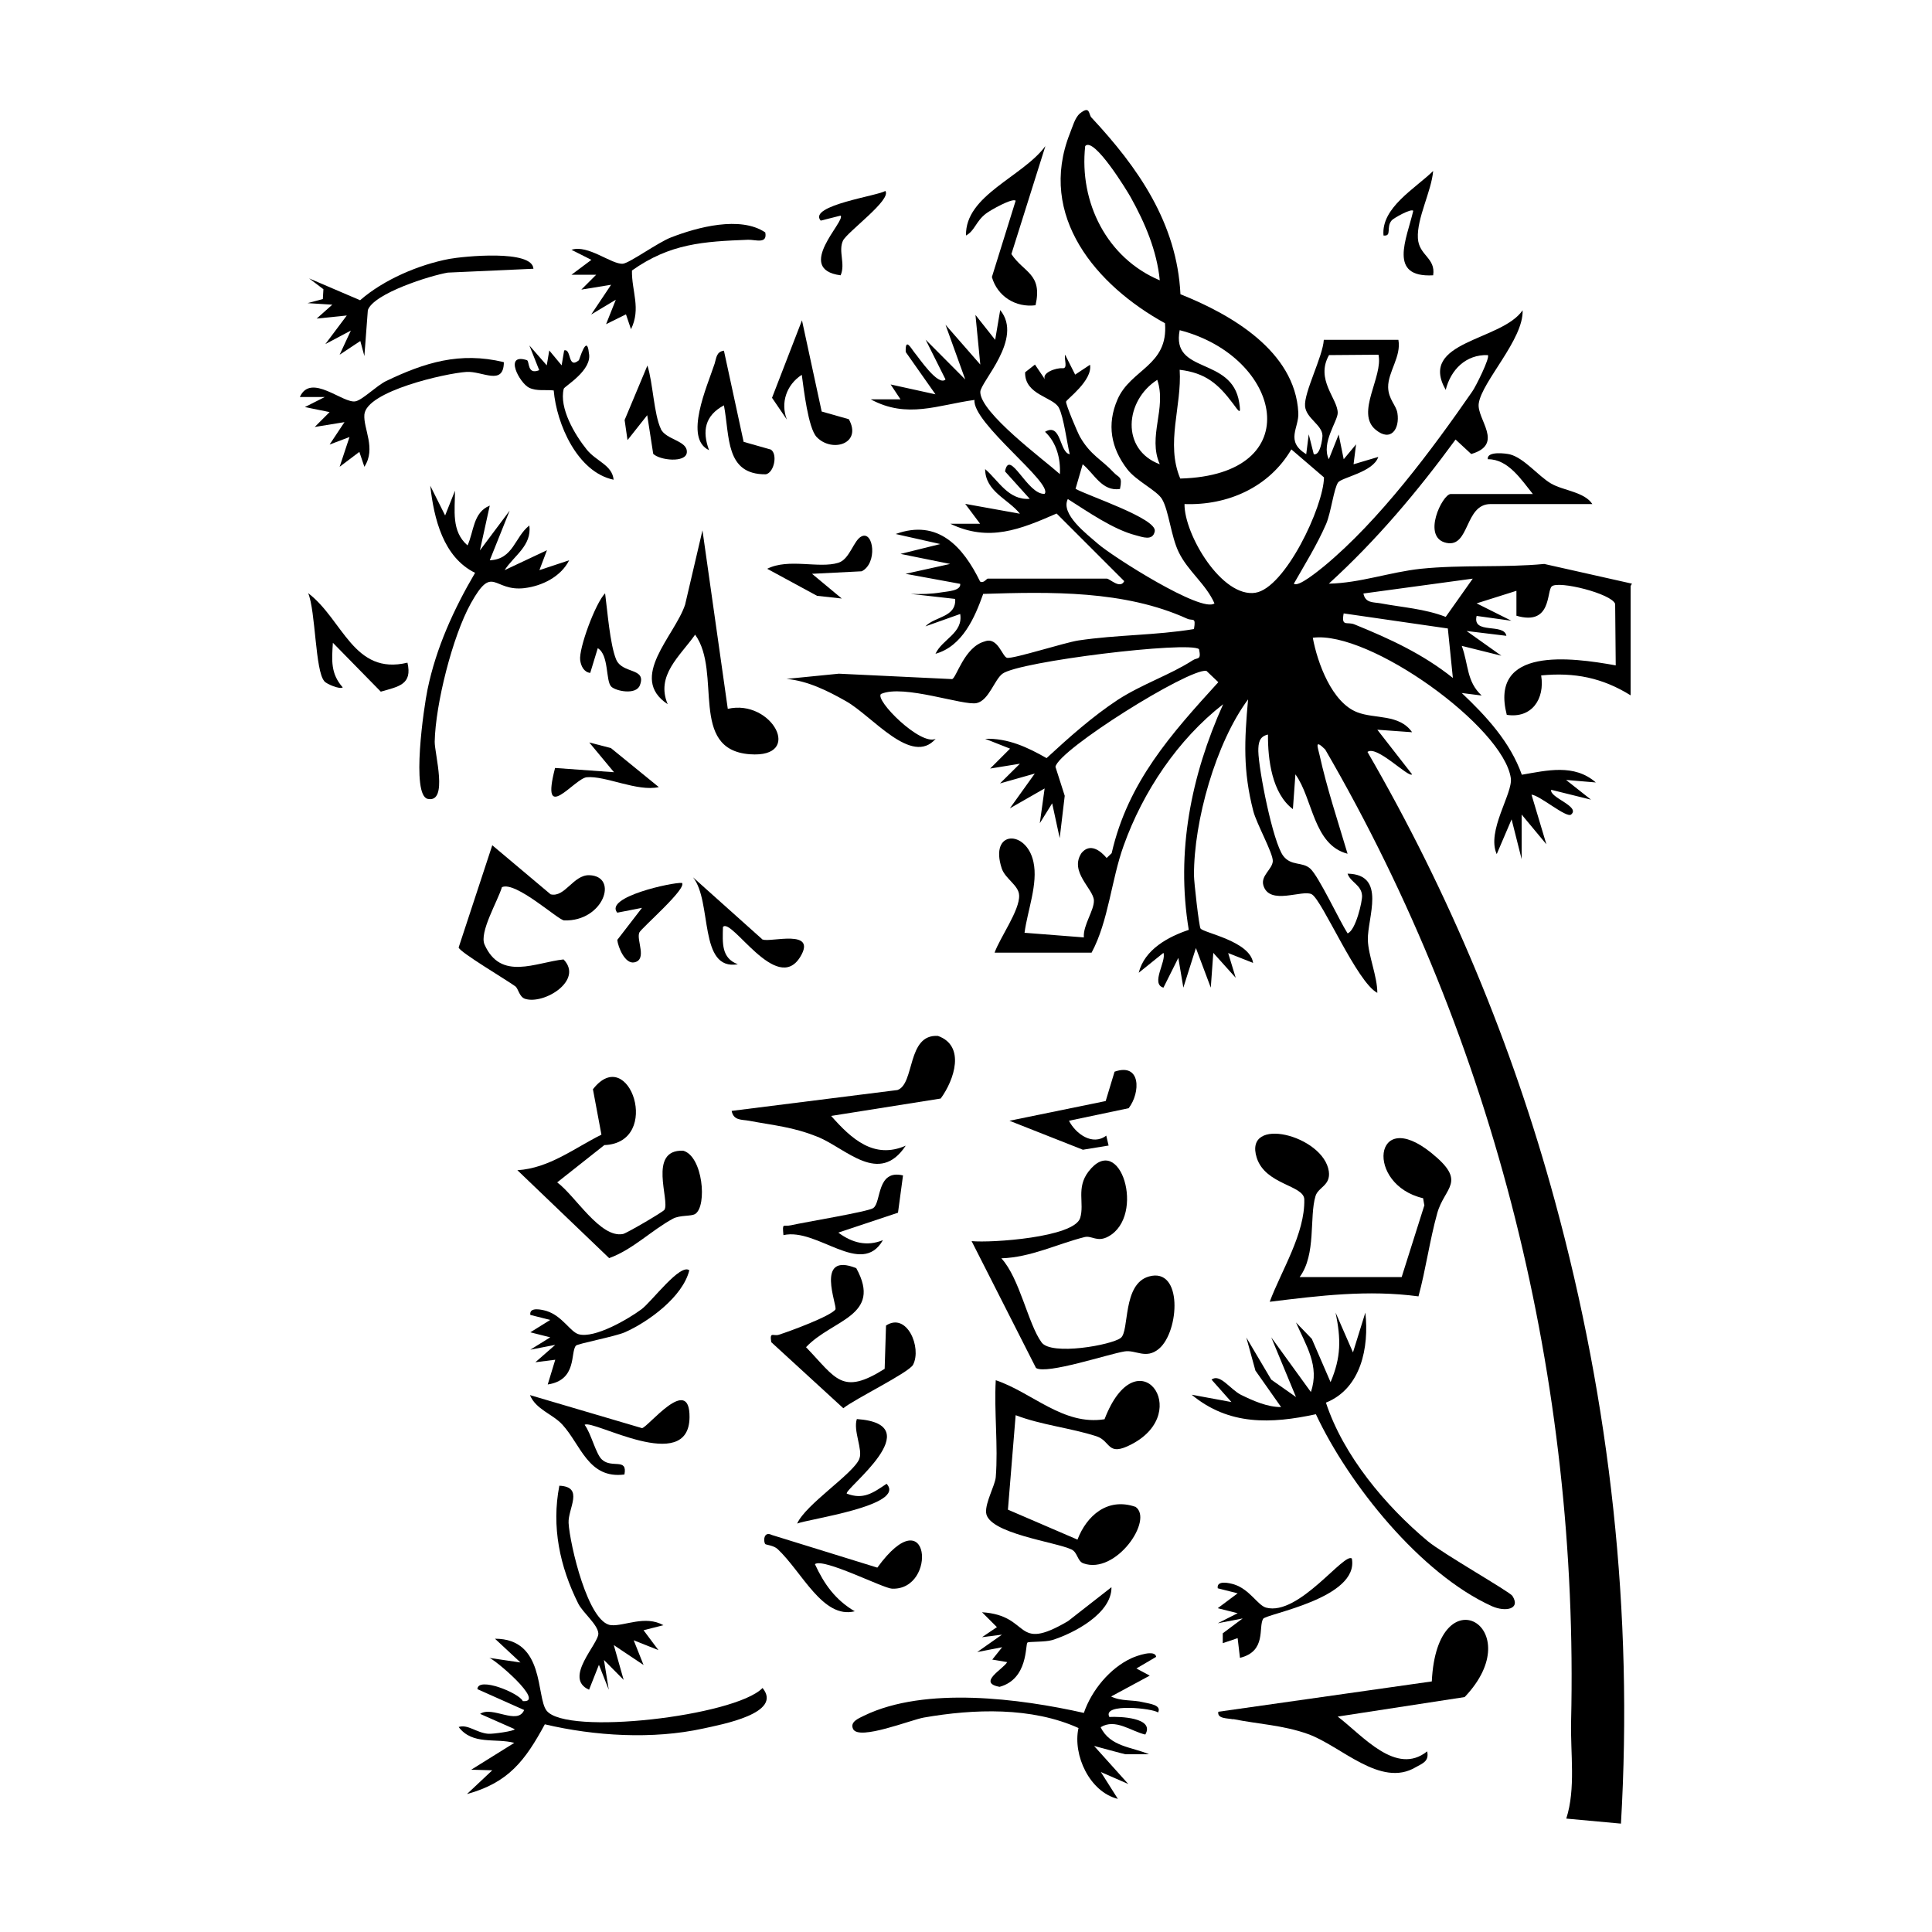 <?xml version="1.0" encoding="UTF-8"?> <svg xmlns="http://www.w3.org/2000/svg" id="Layer_1" width="1000" height="1000" version="1.1" viewBox="0 0 1000 1000"><path d="M844.7,302.1l-45.4-10.2c-20.9,2-42.5.3-63.9,2.5-16,1.7-31.5,7.4-47.6,7.7,24.6-22.4,45.9-47.7,65.6-74.6l8.1,7.5c17.4-5.1,2.7-18,3.9-26.2,1.6-11.3,23.3-33.2,22.7-48.2-10.9,16-54.3,15.8-39.8,41.2,2.6-10.4,10.4-18.4,21.8-18,1.3,1.2-6.4,16.6-8.1,18.9-20.7,29.9-48,66.7-76.8,90.5-2.4,1.9-13.3,11-15.5,8.9,5.8-10.2,12-20.1,16.7-30.9,2.5-5.8,4-18.4,6.2-21.5,1.9-2.6,18.2-5.3,20.8-13.2l-12.8,3.8,1.3-10.3-6.4,7.7-2.6-12.8-5.1,12.8c-4.1-8.4,4.6-19.7,4.6-24,0-7.4-11.7-17.2-4.5-29.9l25.6-.2c2.5,11.4-12,30.1-1.5,38.8,7.9,6.6,12.6-.4,11.3-8.6-.6-4-4.7-7.2-4.8-13.4-.1-7.9,6.9-15.9,5.3-24.5h-38.6c-.5,8.7-10.4,27.3-9.7,34.4.6,6.3,8.9,9.6,9,15.2,0,1.5-1.1,10.5-4.5,9.6l-2.6-10.3-1.3,10.3c-11.1-6.9-3.6-13.6-4.1-21.6-1.7-31.8-34.9-50.8-61-61.2-1.8-36.8-22-65.7-46.1-91.5-1.5-1.6-.6-6.4-5.9-2.1-2.6,2.1-3.9,7.1-5.2,10.3-17,42.9,13.7,78.8,49.2,98.3,1.8,22.1-17.8,23.7-24.6,39.5-5.6,12.9-3.4,25.1,5.1,36.1,4.7,6.1,15.4,11,18,15.5,3.5,6,4.6,19.2,8.6,27.4,4.8,9.9,14.1,16.5,18.5,26.5-6.5,5.2-52.9-24.3-60.4-30.9-5.7-5-19.4-15.3-15.5-23.1,10.3,6.5,23.5,15.8,35.3,18.8,3.2.8,8.7,3.1,9.7-2.1,1.3-6.6-34.7-18.4-41-22l3.7-12.7c6,4.9,10,14.2,19.3,12.8,1.4-6.8-.5-5.6-3.2-8.5-6.1-6.6-12.1-9-17.5-18.5-1.5-2.7-7.4-16.8-7.2-18.2.2-1.2,13.8-10.9,12.4-19.1l-7.7,5.1-5.2-10.3c-.6,2.4,1.6,7.3-1.4,7-3.3-.3-10.9,2.4-9,5.8l-5.2-7.7-5.1,4c-.3,11.8,14.6,12.7,17.5,18.4,2.5,4.9,4.1,17.9,5.6,24-5.4-.8-4.3-16.6-12.8-11.6,6,5.6,8.1,13.9,7.7,21.9-8.5-7.6-41.2-31.7-41.2-42.5,0-5.2,22.5-27.6,10.3-42.4l-2.6,15.4-10.2-12.9,2.5,25.7-18-20.6,10.2,28.3-20.5-20.6,10.3,20.6c-3.8,3.8-13.9-11.4-15.9-13.7-1.9-2.3-5-8.4-4.7-.5l15.4,21.9-23.2-5.1,5.1,7.7h-15.4c18.8,10.2,34.7,2.9,53.7.3-1.3,11.9,40.9,43.1,36.3,48.6-8.9.7-18.2-23.9-20.5-11.6l12.8,14.2c-11.1.8-16.1-9.4-23.1-15.4.1,11.7,12,15.5,18,23.1l-28.3-5.1,7.7,10.3h-15.4c20,9.6,36.2,2.9,55-5.3l35,35c-2.1,4.3-7.5-1.3-9-1.3h-61.7c-.5,0-2.1,2.6-3.9,1.5-8.9-18.2-21.9-32.5-43.7-24.6l23.1,5.2-20.6,5.1,25.7,5.2-23.1,5.1,28.3,5.2c.5,3.7-7,3.9-9.7,4.4-5.4.9-10.6,1-16,.8l23.1,2.6c.6,9.6-10.5,9-15.4,14.2l18-6.4c1.6,9.9-9.3,13-12.8,20.6,14-3.9,20.4-18.9,24.7-31,34.8-1.1,73.1-1.9,105.5,12.8,3,1.4,4.7-1.2,3.6,5.4-19.9,3.3-39.8,2.9-59.8,5.9-7.2,1.1-33.3,9.5-36.9,9-2.5-.4-4.8-11.1-11.6-8.5-10.6,2.8-14.7,19-16.9,19.5l-58.6-2.8-27.1,2.7c11,1,21.4,6.2,30.9,11.6,13.6,7.7,33.9,33.7,46.3,19.4-7.8,3.8-31.7-20.1-28.3-23.2,11.6-5.2,42.9,6.3,49.6,4.7,6.3-1.5,9.1-12.1,13.3-15.2,8.7-6.4,96.5-17,101.7-12.7,1.3,6-.8,4.1-3.3,5.8-11.6,7.5-26,12.2-38.7,20.4-13.2,8.7-25.3,19.5-36.9,30.2-9.8-5.6-20-10.4-31.8-10l12.9,5.1-10.3,10.3,15.4-2.5-10.3,10.2,18-5.1-12.9,18,18-10.3-2.5,18,6.4-10.3,3.9,18,2.6-21.9-4.8-15c1.7-8.9,68.6-50.8,78.1-49.7l6.2,5.9c-24.4,26.8-46.8,51.7-55.2,88.5l-2.6,2.5c-3.3-3.9-8.6-7.9-13-2.6-6.5,9.7,6.1,18.5,6.4,24.5.2,5.2-5.7,12.9-5.2,19.2l-30.7-2.4c1.5-11.5,7.1-25.4,4.6-36.7-3.6-16.7-23-16.6-16.4,3.4,1.8,5.4,8.8,8.7,9,13.9.4,7.7-10,22-12.7,29.7h50.2c8.8-16.4,10.2-37.7,16.6-55.4,10-28,28.1-55,51.5-73.2-16.6,37-24.5,76.3-17.8,116.8-10.5,3.5-22.9,10.1-25.9,22.2l12.8-10.3c1.6,4.4-6.8,16.1,0,18l7.7-15.4,2.6,15.4,6.5-20.5,7.7,20.5,1.3-18,11.6,12.9-3.9-12.8,12.9,5.1c-1.6-11.3-25.5-15.5-27.2-17.8-.8-1.1-3.4-24.2-3.4-27.5-.1-28.2,11.3-68.6,28-91.1-1.9,21.3-2.7,36.8,2.7,57.8,1.7,6.6,10.2,21.7,10.1,25.9-.2,4.2-6.3,7.5-4.9,12.5,3.1,10.8,20.4,2,25.1,4.7,5.5,3.2,23.3,45.5,33.9,51,0-8.6-4.7-19.3-4.9-27.4-.3-11.5,9.9-33.9-10.5-34.3,1.5,4.5,7.2,5.8,7.5,11.4.2,2.8-3.3,18.1-7.5,19.5-4.3-6.7-14.9-29.5-19.3-33.5-4.1-3.7-9.9-1.2-14-6.6-5.4-7.2-12.7-44.5-12.9-54.2,0-4.1.4-7.6,5-8.6-.1,13,2.1,30.5,12.9,38.6l1.3-18c9.1,12.5,9.2,36.5,27,41.1-5-16.8-10.7-33.9-14.5-51.1-1-4.3-2.7-8.4,2.9-2.9,88.3,151.9,131.4,327.4,127.3,503.1-.4,16.6,2.5,34.7-2.5,50.3l28.3,2.6c6.4-109.2-5.5-217-34.2-322.3-22.1-81.2-54.8-159.6-97-232.4,4.8-3.7,21.3,13.6,23.1,11.6l-18-23.1,18,1.3c-6.6-9.5-19.2-6.8-28.3-10.3-13.2-5-20.7-25.6-23.1-38.6,29.2-3.9,98.7,46.1,102.5,72.7,1.1,7.9-12.7,27.3-7.3,39.3l7.7-18,5.2,20.6v-23.1s12.8,15.4,12.8,15.4l-7.7-25.7c4.4.4,18.1,12.3,20.5,10.3,5-4.2-11.4-8.8-10.3-12.8l20.6,5.1-12.9-10.2,15.4,1.3c-11.2-9.8-25.4-6.2-38.3-4-6-16.9-18.4-30.3-31.1-42.3l10.3,1.3c-7.9-7.3-6.7-15.9-10.3-25.7l20.5,5.1-18-12.8,20.6,2.5c-1.2-6.8-17.8-.5-15.4-10.3l18,2.5-18-9,20.6-6.5v12.9c18.4,5.4,15.5-12.8,18.3-15.2,3.5-3.1,31.1,3.8,32.8,9.1l.3,31.8c-23.2-4.2-65.5-9.8-56.4,25.6,12.9,2,19.8-8.2,17.8-20.4,17.2-1.7,31.7,1.2,46.3,10.3v-56.6ZM600.3,240.3c-20.2-7.5-18.2-32.9-1.3-43.7,5,14.8-5.1,29.2,1.3,43.7ZM600.3,145.1c-27.4-11.5-41.8-40.4-38.6-69.5,4.5-5.1,21.9,23.5,23.6,26.6,7.4,13.3,13.5,27.6,15,42.9ZM610.9,247.7c-7.7-18.2.9-37.5-.3-56.3,13.3,1.6,19.9,7.2,27.6,17.5,3.1,4.2,4.3,6.2,3.2-.6-3.8-24-35.3-14.4-30.8-37.4,53.1,13.7,67.1,75,.3,76.8ZM649.9,306.8c-17.5,2.8-37-30.3-36.8-45.9,22.4.8,43.8-8.7,55.3-28.3l16.9,14.5c-.3,15.4-20.2,57.3-35.5,59.7ZM695.5,317.5l53.9,7.8,2.6,25.6c-15.7-12.5-32.5-20.2-50.9-27.7-3.8-1.6-7,1.5-5.6-5.8ZM762.3,299.5l-14,19.8c-10.8-4.2-22.3-4.9-33.6-7-3.8-.7-8,0-9-5.1l56.6-7.7Z"></path><path d="M737.2,623.7l-.6-3.5c-30-7-25.8-47.7,4.2-23.5,18.9,15.2,6.9,17.6,3.1,31.3-3.9,14-5.9,29-9.7,43-26-3.5-51.1-.4-77,2.8,6-16.1,18.3-35.2,17.9-53-.2-7.4-20.1-7.5-24.6-21.5-7.1-22.2,34.6-11.7,37.3,7,1,7.4-5.5,8.1-6.9,12.8-3.3,10.9.5,30.1-8.2,41.9h52.8s11.8-37.3,11.8-37.3Z"></path><path d="M536.3,708.2l-33.4-65.8c10.2,1,53.1-1.9,56.2-12,2.3-7.6-2.2-15.5,4.3-24,16.4-21.3,29.8,22.9,10.3,33.6-5.8,3.2-8.5-.6-12.3.3-14.3,3.6-27.8,10.5-43.1,11,9.5,10.3,13.8,33.9,20.8,43.5,5,7,36.3,1.4,41-2.3,4.6-3.5.7-27.9,14.6-31.8,17.6-4.9,15.8,28.4,5.2,37.4-6.8,5.7-12,.4-17.9,1.4-8.5,1.4-40.2,12-45.7,8.6Z"></path><path d="M587.7,779.9c9.6,6.6-10.1,35.3-26.9,29.3-3.2-1.1-3-5.7-6.2-7.2-8.1-3.9-43.3-8.3-44.2-19.1-.4-5.3,4.6-14,5-18.3,1.3-16.2-.9-33.8,0-50.2,18.8,6.3,34.9,23.6,56.3,20.2,16.8-43.7,46.4-4,14.1,12.9-12.9,6.8-10.6-1.6-18.3-4.1-13.3-4.3-28.5-5.8-41.8-10.9l-4,48.9,36,15.5c4.8-12.5,15.6-21.9,29.9-17Z"></path><path d="M638.2,889.9c-2.8-.6-8.3-.2-7.6-3.9l110.5-15.7c2.7-56.4,51.2-27.8,17,8.1l-65.7,10.1c12.9,9.8,30.2,30.9,46.3,18,1.1,5.2-2.4,6.2-5.9,8.2-18.3,10.9-38.7-11.1-55.9-17.2-12.9-4.6-25.7-5.1-38.6-7.7Z"></path><path d="M686.3,726c9,27.4,30.8,53.4,52.7,71.7,7.7,6.4,42.3,26.1,43.8,28.3,4.5,7-3.7,8.4-10.5,5.4-37-16.7-74.2-63.1-91.2-99.4-23.2,5-45,5.9-64.3-10.1l20.6,3.8-10.3-11.6c4.3-3.4,9.7,5.1,15.3,7.9,6.4,3.1,13.5,6.3,20.7,6.3l-13.3-18.9-4.7-17.1,12.9,21.8,12.8,9-12.8-30.9,20.5,28.3c4.7-13.5-2.6-24.2-7.7-36l8.2,8.5,9.7,22.4c5.5-13,5.4-22.3,2.6-36l9,20.6,6.4-20.6c2,18-2.2,39.3-20.4,46.6Z"></path><path d="M267.9,605.7c16.5-1.1,29.3-11.4,43.4-18.4l-4.4-23.5c18.7-24.1,36.1,27.7,5.9,28.9l-24.4,19.3c9.3,6.8,22.3,29.1,34.1,26.7,1.9-.4,20.7-11.4,21.4-12.5,3-4.6-8.8-31.3,9.7-30.6,10.2,2.8,12.5,28.5,6.3,32.7-2.1,1.4-7.9.5-11.6,2.5-11.1,6-20.8,16-33,20.4l-47.6-45.6Z"></path><path d="M394.7,873.7c10.7,13.1-21.3,18.9-30.8,21-26.1,5.7-56,3.9-81.9-2.2-10.2,18.8-18.8,30.2-40.3,36.1l13.1-12.3-10.9-.3,22.3-13.9c-9.8-2.6-21.6,1.3-28.8-8.2,4.7-1.6,9.2,3,15.3,3.5,2.2.2,13.8-1.4,13.7-2.4l-17.9-7.9c6.3-4.3,19.4,6.1,22.8-2l-24.2-10.8c.2-6.7,21.7,2,23.5,6.2,12.3,1-15.3-22.4-17.5-22.4l16.3,2.4-13.2-12.3c26,0,21.2,30.1,26.7,37.2,10.1,13.1,97.3,2.9,111.7-11.6Z"></path><path d="M558.4,894.5c-24.4-11.1-54.4-10-80.2-5.5-6.5,1.1-33.5,12-36.6,6-1.9-3.8,2.9-5.6,5.7-7,31.6-15.3,80.8-8.8,113.7-1.4,4-11.7,13.5-23.2,24.6-28.3,2.8-1.3,12.4-4.7,12.8-.7l-10.2,6,6.9,3.7-20,10.8c5.3,2.6,11.2,1.6,16.7,3,2.8.7,9.7,1.3,7.6,5.3-2.2-2.1-29.1-5.1-25.2,2.3,5.3-.3,23.7.3,18.6,9.1-7.4-1.7-15.5-8.5-23.1-3.8,4.9,10.2,16.3,10.2,25,14h-12.2c0,.1-16.2-4.3-16.2-4.3l17.7,19.7-14.2-6.2,8.8,13.9c-14.6-3.6-23.4-22.6-20.4-36.6Z"></path><path d="M271.6,304.4c-16.5,2-16.3-12.9-27.9,7.9-9.5,17.1-18.3,52.2-18.7,71.6-.1,6.1,7.2,31.9-3.6,29.6-8.7-1.8-2-47.7-.1-56.7,4.4-21.4,13.6-41.6,24.6-60.3-16.5-8.1-21.3-28.1-23.2-45.1l7.7,15.4,5.1-12.8c0,10.1-2,21,6.5,28.3,3.3-7.1,2.8-17.1,11.5-20.6l-5.1,23.2,15.4-20.6-10.3,25.7c12.3-.5,12.9-12.2,20.5-18,1.3,10.5-8,15.6-12.8,23.1l21.9-10.3-3.9,10.3,15.4-5.1c-4.3,8.5-14,13.3-23.1,14.4Z"></path><path d="M423.1,588.4c-12.5-5.1-22.7-5.9-35.4-8.3-3.8-.7-8,0-9-5.1l85.8-10.8c9.1-3.1,4.8-29.1,21-28,14.3,5.1,8.5,22.7,1.4,32.4l-56.7,9c10.5,11.9,22.2,22.6,38.6,15.4-13.8,20.8-30.7,1.5-45.6-4.6Z"></path><path d="M363.6,274.5l13.1,92.4c22.7-5.3,39.7,25.6,11.4,23.5-31.8-2.4-14.2-42.3-28.3-61.9-7.9,11.2-20.5,21.1-14.2,36-20.7-13.7,3.6-35.3,9-51.5l9-38.5Z"></path><path d="M291.6,496.5c10.7,10.8-9.9,23.6-19.8,20.5-3.1-1-3.5-5.4-5.1-6.5-4.5-3.3-29-17.8-29.3-20.1l17.4-52.9,30.2,25.4c7.4,1.8,11.7-10.1,20-9.9,15.5.5,7.3,24.1-13,23.4-2.9,0-25.1-20.5-32.2-17.2-2.3,7.5-11.8,23.3-9,29.7,8.4,19,26.5,9.2,40.9,7.7Z"></path><path d="M432.4,677.7c1.2-1.6-10.9-30,10.8-21.3,13.7,24.9-12.5,26.5-26,40.9,15.6,16.2,18.5,25.2,40.7,11.2l.7-22.4c10.8-7.1,18.6,11.4,14,20.3-2.2,4.1-30.4,17.8-36.1,22.5l-37.3-34.2c-.9-5.7,1-3,3.8-3.8,5.7-1.8,26.9-9.6,29.5-13.2Z"></path><path d="M276.2,139.1l-44.4,2c-9,1.5-38.3,10.7-41.4,19.4l-1.8,23.8-2.1-7.8-10.7,7.1,5.8-12.5-13.2,7,11.1-14.8-15.6,1.6,8.1-7.2-12.8-.8,7.9-2.1.3-5.1-7.4-5.6,26.4,11.3c12.1-10.6,30.3-18.4,46.2-21.4,7.1-1.3,43.2-5,43.5,5.2Z"></path><path d="M289.4,769c13.2.5,4.5,11.8,4.9,19.3.6,10.8,10.1,52,22.1,52.9,7,.5,17.5-5.3,27,0l-10.3,2.6,7.7,10.3-12.8-5.1,5.1,12.8-15.4-10.3,5.1,18-10.2-10.3,2.5,15.4-5.1-12.9-5.1,12.9c-13.6-6,5.2-23.9,4.8-29.2-.4-4.7-7.9-10.5-10.4-15.4-9.6-19.2-13.9-39.8-9.8-60.9Z"></path><path d="M260.8,187.6c-.2,12.3-11.1,4.4-19.3,4.9-10.9.7-51.9,10-52.9,22.1-.6,7.3,6.2,17.5,0,27l-2.6-7.7-10.2,7.7,5.1-15.4-10.3,3.9,7.7-11.6-15.4,2.5,7.7-7.7-12.8-2.6,10.3-5.2h-12.9c5.7-12.8,22.5,3.7,28.9,2.2,3.6-.8,10.8-8,15.6-10.4,20.2-9.7,38.3-15.3,60.9-9.9Z"></path><path d="M318.8,155.1l-12.8,7.7,10.3-15.4-15.4,2.5,7.7-7.7h-12.8c0,0,10.3-7.7,10.3-7.7l-10.3-5.2c8.5-2.9,20.8,7.7,26.6,7.2,3.4-.3,18.3-11.1,24.9-13.6,13.6-5.3,35.9-11.3,48.8-2.6,1.2,6.2-5,3.7-8.9,3.8-23.1.9-40.3,1.9-60.1,15.9-.2,10.8,4.8,19.6-.5,30.4l-2.6-7.7-10.3,5.1,5.1-12.8Z"></path><path d="M442.4,834c-16.5,4.1-27.2-20.3-39.9-32.2-2-1.9-6.1-2.2-6.4-2.6-1-1.2-1-6.9,3.4-4.7l54.6,16.9c27.2-37.4,31.3,11.8,7.6,10.9-4.6-.2-35.6-16.1-39.9-12.7,4.8,10.4,10.6,18.5,20.6,24.4Z"></path><path d="M291.1,737.4c-5-5.5-13.7-7.8-16.8-15.3l58,17.1c3-.3,24.8-28.3,24.6-5.6-.3,30.1-50.3.7-54.3,3.9,3.3,4.2,5.8,15.2,9,18,5.1,4.7,13.3-1.1,11.6,7.7-18.7,2.4-22.5-15.3-32.1-25.8Z"></path><path d="M541.1,75.6l-17.6,55.9c6.4,9.7,16.2,10.1,12.5,26.5-10.2,1.3-19.7-4.5-22.6-14.6l12.3-39.5c-1.6-1.6-13.1,4.9-15.3,6.6-5.3,4-5.8,8.9-10.4,11.4-.5-20.9,29.3-30.3,41.1-46.3Z"></path><path d="M770.1,237.7c-.7-4.4,9.6-3,11.5-2.5,7.4,2,14.4,11,21.1,15,6.4,3.8,17.3,4.3,21.5,10.7h-52.7c-13.5,0-10.7,22.6-22.8,20.1-13.1-2.7-2.1-25.3,2.2-25.3h42.5c-5.9-7.3-12.7-18-23.1-18Z"></path><path d="M356.8,657.4c-3.3,13.8-21.2,26.8-33.4,32.2-5.1,2.2-24.5,5.9-25.3,6.9-3,3.5.8,17.8-14.6,20.1l3.9-12.8-10.3,1.3,10.3-9-12.9,2.5,10.3-6.4-10.3-2.6,10.3-6.4-10.3-2.6c-.7-4.4,6.2-2.7,8.5-2,8.1,2.6,12.2,10.8,16.5,12,8.3,2.3,25.6-7.8,32.5-12.9,5.3-3.9,20.3-24.3,24.9-20.1Z"></path><path d="M699.7,806.6c4,20.7-44.4,28.7-45.9,31.3-2.6,4.3,1.9,16.8-12,20.2l-1.2-10.2-7.7,2.6v-5.1s10.3-7.7,10.3-7.7l-12.9,2.5,10.3-5.2-10.3-2.6,10.3-7.7-10.3-2.6c-.7-4.4,6.2-2.7,8.5-2,8.1,2.6,12.2,10.8,16.5,12,17,4.6,40.9-29.4,44.5-25.3Z"></path><path d="M444.8,755c1.9-4.6-3.3-14.5-1.3-20.5,38.6,2.7-6.9,36.4-5.2,38.6,8.6,3.3,13.6-.4,20.6-5.1,10.4,11.3-41,18.3-46.3,20.6,4.4-10,29-25.7,32.2-33.5Z"></path><path d="M439.3,216.9c7.2,12.8-8.7,17.6-16.6,9.3-4.4-4.6-6.7-25-7.7-32.2-8,5.2-11.1,14.6-7.7,23.2l-7.7-11.3,15.5-40.1,10.2,47.2,14.1,4Z"></path><path d="M575.3,821.7c0,13.5-19.5,23.7-30.7,27.2-3.6,1.1-12.2.7-12.8,1.3-1.2,1.1.5,18.8-14.4,22.9-11.8-2.1,2.1-9.3,3.9-12.8l-7.7-1.3,5.1-6.4-12.9,2.5,12.8-9-10.3,1.3,7.7-5.2-7.7-7.7c25.7,1.6,16.2,21.2,44.5,4.6l22.4-17.5Z"></path><path d="M394.9,486.3c3.7,1.6,28.3-5.8,19.3,9-12.2,19.8-35.6-20.7-40-15.5-.2,8.3-.9,16.1,7.7,19.3-20.5,3.5-13.1-32.5-23.2-45l36.1,32.3Z"></path><path d="M167.9,352.6c-4.8-5.2-4.5-36.4-8.4-45.6,18.1,13.8,23.5,42.7,51.4,36,2.6,11.3-4.4,12.3-13.8,15l-24.8-25.3c-.6,9.1-1.2,16,5.1,23.1-1.5,1.1-8.1-1.6-9.6-3.2Z"></path><path d="M317.6,248.3c-18.7-3.9-29.5-28.7-31-46.2-4.2-.5-8.7.5-12.7-1.4-5-2.4-13.3-18.1-1.2-14.3,1.5.5,0,7.8,6.4,5.2l-5.1-12.8,9,10.3,1.3-7.7,6.4,7.7,1.3-7.7c3.9-1.2,1.7,9.9,7.6,5.1.3-.2,4.2-14.1,5.2-3.8,2,8.9-12.6,17.2-13,18.5-2.5,10,5.7,23.8,11.9,31.5,4.9,6.1,13.2,8,13.9,15.6Z"></path><path d="M374.7,181.5l10.2,47.2,14.1,4c3.6,2.4,1.7,11.9-2.6,12.8-21.1.2-18.6-19.6-21.7-35.7-9.8,5.3-11.4,13.2-7.7,23.2-13.1-6.1-1.1-32.7,2.9-44.8.9-2.8.8-6.2,4.9-6.7Z"></path><path d="M452.1,625.2c4.1-3,1.6-20.1,15.3-16.8l-2.6,19.3-30.9,10.3c7.2,5.3,14.7,7.3,23.1,3.9-11.2,19.5-33.9-6.6-51.5-2.6-.6-6.8-.2-4.2,3.9-5.1,6.9-1.6,39.9-7,42.6-8.9Z"></path><path d="M574,592.9l-13.5,2.2-38-15,49.8-10.2,4.6-15.2c13.7-4.8,13.5,10.8,7.3,18.9l-30.9,6.5c3.5,6.8,12.2,13.1,19.3,7.7l1.2,5.1Z"></path><path d="M316.4,355.4c-3-2.9-1.1-16.4-7-19.9l-3.9,12.8c-3.3-.4-4.8-3.6-5.2-6.6-.8-6,7.9-29.6,12.9-34.6,1.2,9,2.5,26.4,5.7,34.2,3.2,7.7,15.9,4.1,12.3,13.4-2,5.2-12.5,3-14.8.7Z"></path><path d="M422.9,308.4l-25.8-14c11.1-5.6,26.7,0,36.8-3.1,6-1.8,7.9-11.8,12.1-13.7,6.2-2.9,8.3,14,0,18.1l-25.7,1.3,15.4,12.8-12.7-1.4Z"></path><path d="M342,222c2.8,5.8,14,6,13.5,12.2-.5,5.5-14,4.1-17.4.7l-3.1-20-10.2,12.9-1.5-10.4,11.8-28.2c2.9,9,3.3,25.1,7,32.9Z"></path><path d="M352.9,456.9c3.3,2.6-21,23.5-22,25.8-1.6,3.9,4.2,13.9-2.5,15.4-4.9,1.1-8.5-7.9-8.9-11.6l12.8-16.6-12.8,2.5c-6.9-8.1,28.7-15.8,33.4-15.4Z"></path><path d="M436.3,124.6c-2.5,5.5,1.4,12-1.2,17.9-24.2-3.2,2.8-28.2,0-30.9l-10.3,2.6c-6.9-7.9,30.6-13,33.4-15.4,3.7,4.4-19.8,21.3-21.9,25.8Z"></path><path d="M741.8,142.5c-23.6,1.3-13.7-18.8-10.3-33.4-1.2-1.3-10.1,3.8-11.1,4.9-3.2,3.6.3,8.4-4.3,7.9-1.3-14.4,16.4-24.3,25.7-33.4-.9,10.6-8.5,24.4-7.9,34.8.5,9,9.3,10.1,7.9,19.2Z"></path><path d="M303.7,402.3c-6.4.6-24.2,25.2-16.4-4.8l30.5,2.2-12.8-15.4,11.2,2.9,24.8,20.2c-11.1,2.5-27.7-6-37.3-5.1Z"></path></svg> 